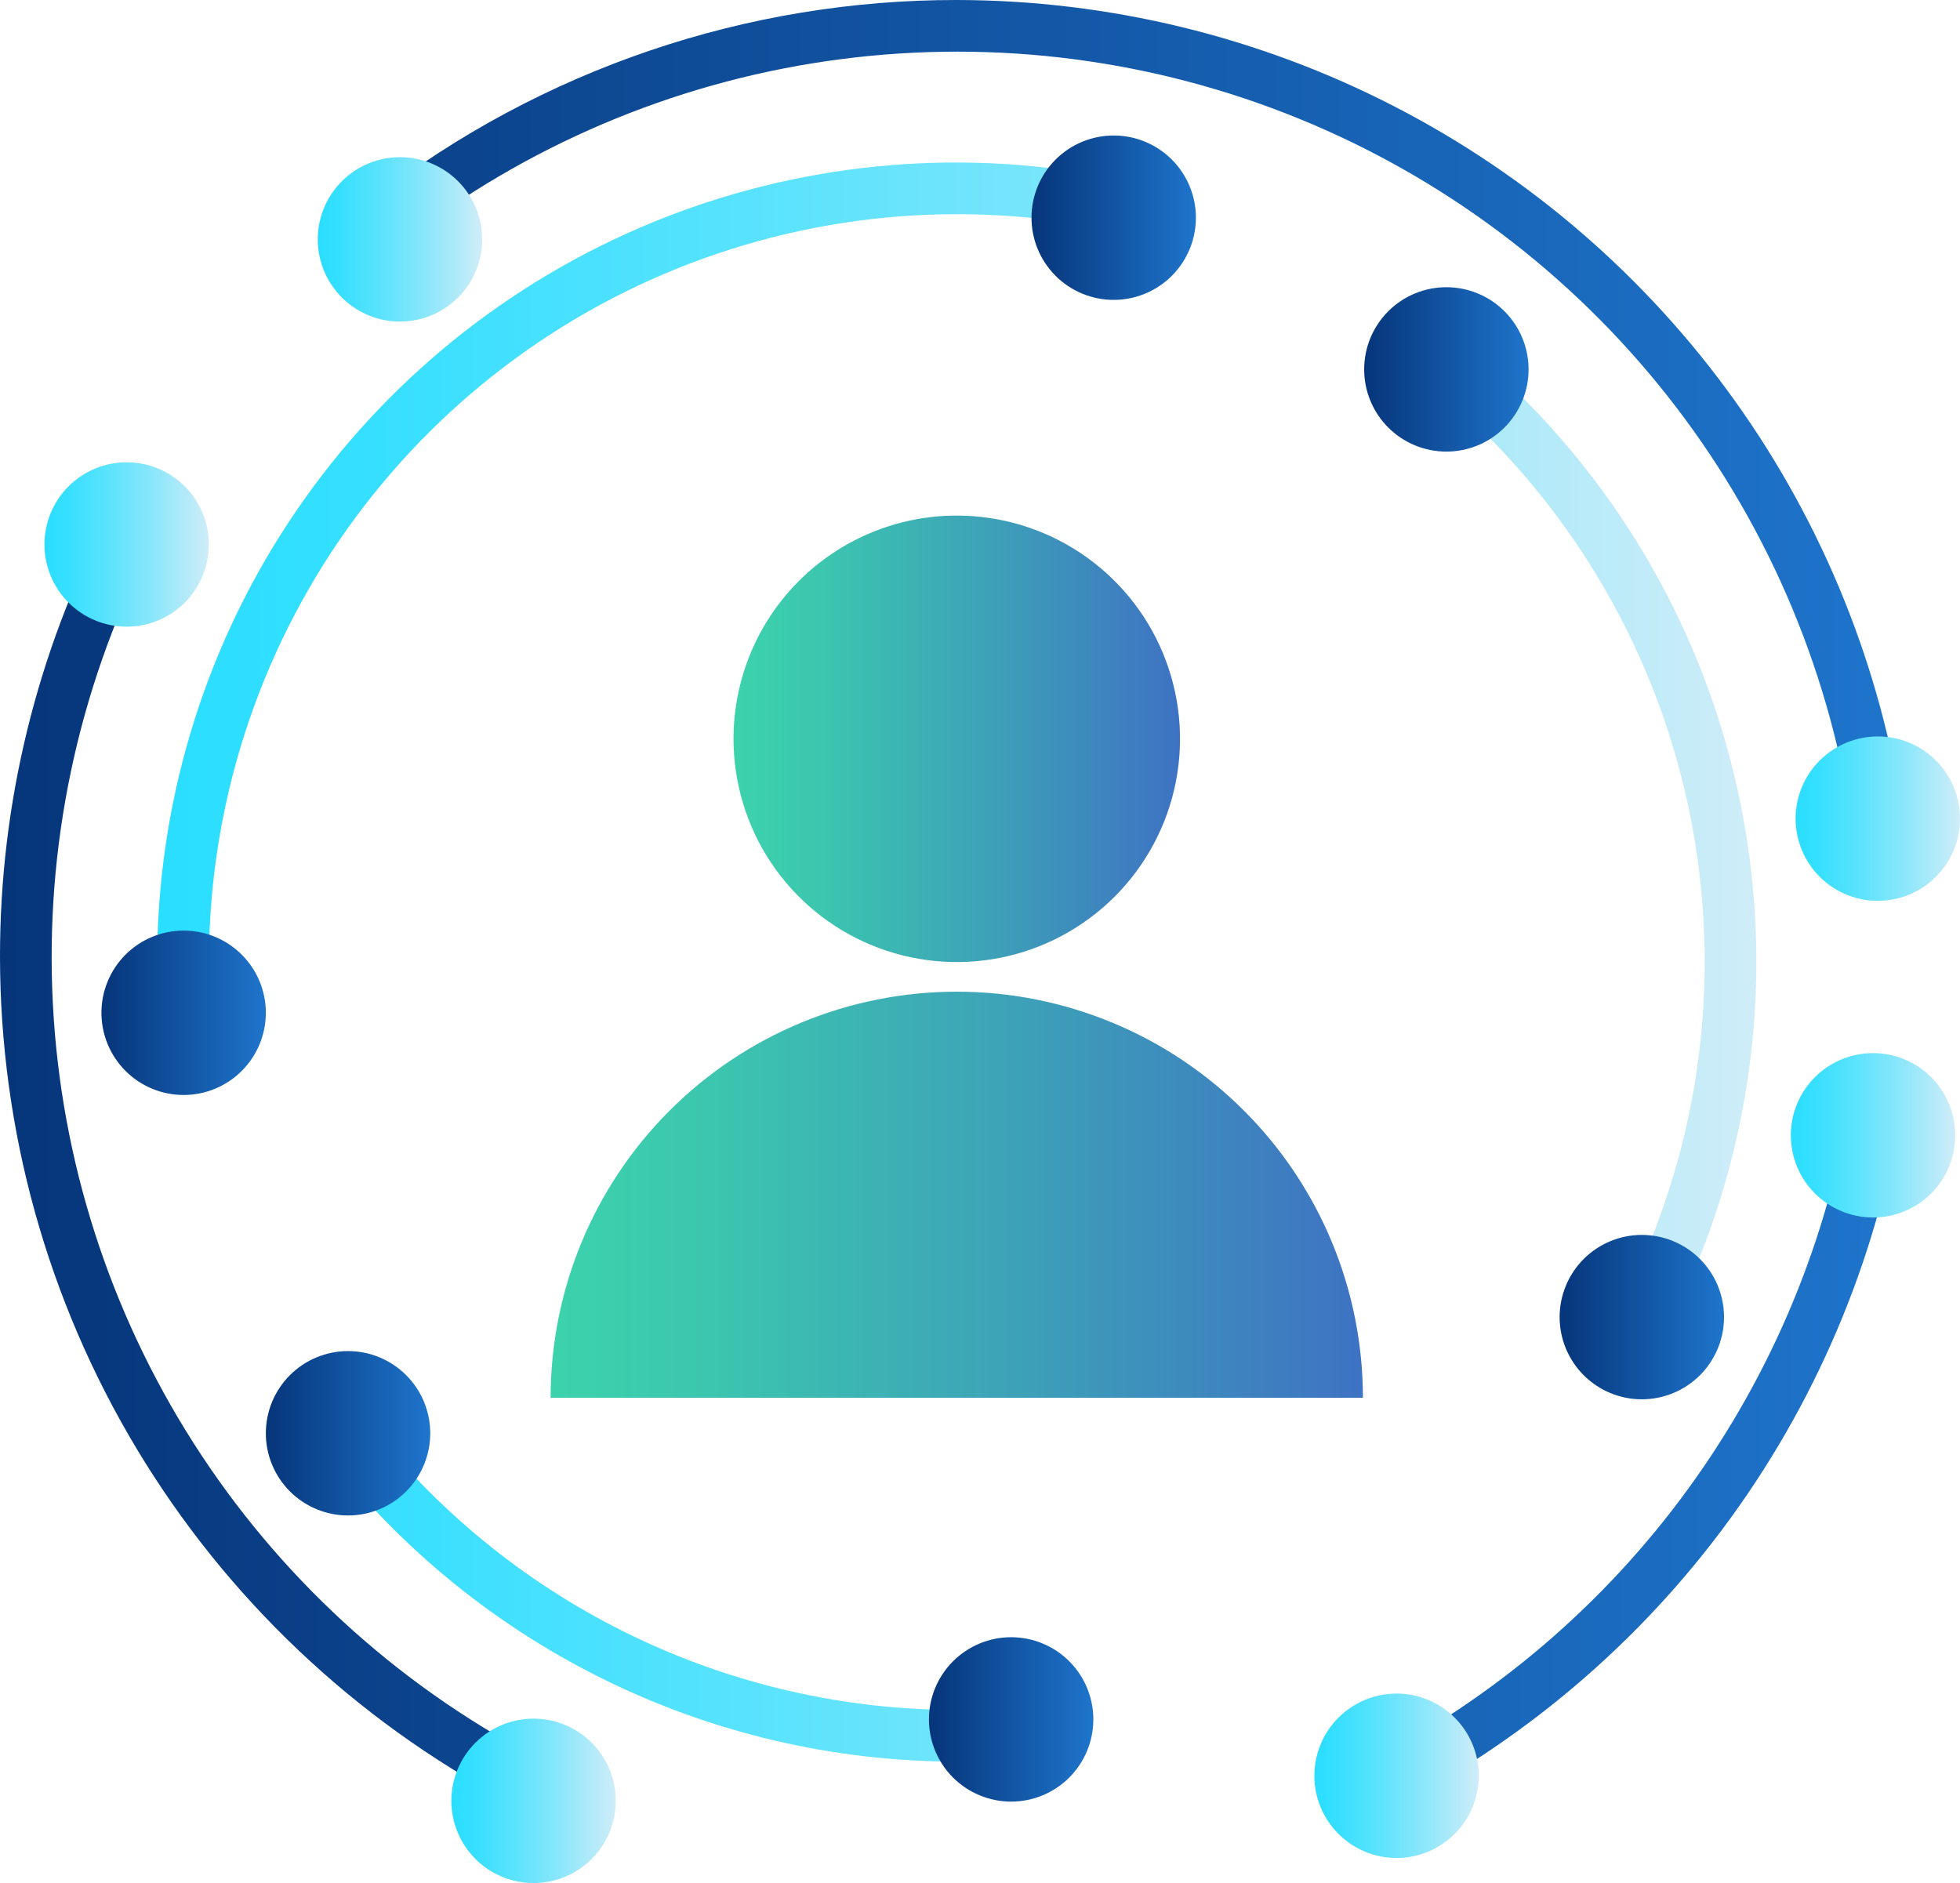 <svg xmlns="http://www.w3.org/2000/svg" xmlns:xlink="http://www.w3.org/1999/xlink" viewBox="0 0 151.739 145.794"><defs><clipPath id="clip-path"><path d="M56.787 57.2a17.284 17.284 0 1 0 17.284-17.281A17.284 17.284 0 0 0 56.787 57.2" fill="none"/></clipPath><linearGradient id="linear-gradient" y1="145.794" x2="1" y2="145.794" gradientTransform="matrix(34.567 0 0 -34.567 56.787 5096.879)" gradientUnits="userSpaceOnUse"><stop offset="0" stop-color="#3cd3ac"/><stop offset=".203" stop-color="#3cc5af"/><stop offset=".587" stop-color="#3da0b8"/><stop offset="1" stop-color="#3e72c3"/></linearGradient><clipPath id="clip-path-2"><path d="M42.628 108.224h62.886a31.443 31.443 0 1 0-62.886 0" fill="none"/></clipPath><linearGradient id="linear-gradient-2" y1="145.794" x2="1" y2="145.794" gradientTransform="matrix(62.887 0 0 -62.887 42.627 9261.037)" xlink:href="#linear-gradient"/><clipPath id="clip-path-3"><path d="M111.975 30.77a57.751 57.751 0 0 1 13.565 70.191l2.345 4.06a61.76 61.76 0 0 0-14.093-77.966z" fill="none"/></clipPath><linearGradient id="linear-gradient-3" y1="145.794" x2="1" y2="145.794" gradientTransform="matrix(123.805 0 0 -123.805 12.168 18116.02)" gradientUnits="userSpaceOnUse"><stop offset="0" stop-color="#2adeff"/><stop offset=".004" stop-color="#2adeff"/><stop offset=".125" stop-color="#35dfff"/><stop offset=".343" stop-color="#54e2fd"/><stop offset=".63" stop-color="#85e6fb"/><stop offset=".972" stop-color="#c9ecf8"/><stop offset="1" stop-color="#cfedf8"/></linearGradient><clipPath id="clip-path-4"><path d="M12.168 74.486a62.263 62.263 0 0 0 .453 7.358l3.887-1.133a57.921 57.921 0 0 1 66.307-63.468l1.829-3.738a61.837 61.837 0 0 0-72.476 60.981" fill="none"/></clipPath><linearGradient id="linear-gradient-4" y1="145.794" y2="145.794" gradientTransform="matrix(123.805 0 0 -123.805 12.168 18097.195)" xlink:href="#linear-gradient-3"/><clipPath id="clip-path-5"><path d="M24.713 111.793a61.837 61.837 0 0 0 49.358 24.6c1.68 0 3.339-.086 4.986-.218l-2.224-3.852c-.915.044-1.836.07-2.762.07a57.81 57.81 0 0 1-45.222-21.8z" fill="none"/></clipPath><linearGradient id="linear-gradient-5" y1="145.794" y2="145.794" gradientTransform="matrix(123.805 0 0 -123.805 12.168 18173.469)" xlink:href="#linear-gradient-3"/><clipPath id="clip-path-6"><path d="M74.071 0a73.677 73.677 0 0 0-45 15.291l2.979 2.743a70.034 70.034 0 0 1 111.277 45.349h4.033A74.179 74.179 0 0 0 74.071 0z" fill="none"/></clipPath><linearGradient id="linear-gradient-6" y1="145.794" x2="1" y2="145.794" gradientTransform="matrix(148.142 0 0 -148.142 0 21629.849)" gradientUnits="userSpaceOnUse"><stop offset="0" stop-color="#06357a"/><stop offset=".991" stop-color="#1e74cb"/><stop offset="1" stop-color="#1e74cb"/></linearGradient><clipPath id="clip-path-7"><path d="M142.943 86.9a70.314 70.314 0 0 1-39.056 50.568l.924 3.966A74.309 74.309 0 0 0 147.006 86.9z" fill="none"/></clipPath><linearGradient id="linear-gradient-7" y1="145.794" y2="145.794" gradientTransform="matrix(148.142 0 0 -148.142 0 21712.327)" xlink:href="#linear-gradient-6"/><clipPath id="clip-path-8"><path d="M0 74.072a74.1 74.1 0 0 0 39.3 65.358l2-3.473A69.941 69.941 0 0 1 11.428 42.73l-3.052-2.811A73.6 73.6 0 0 0 0 74.072" fill="none"/></clipPath><linearGradient id="linear-gradient-8" y1="145.794" y2="145.794" gradientTransform="matrix(148.142 0 0 -148.142 0 21687.832)" xlink:href="#linear-gradient-6"/><clipPath id="clip-path-9"><path d="M139.011 63.383a6.364 6.364 0 1 0 6.364-6.364 6.365 6.365 0 0 0-6.364 6.364" fill="none"/></clipPath><linearGradient id="linear-gradient-9" y1="145.794" y2="145.794" gradientTransform="matrix(12.728 0 0 -12.728 139.011 1918.99)" xlink:href="#linear-gradient-3"/><clipPath id="clip-path-10"><path d="M79.856 16.855a6.364 6.364 0 1 0 6.364-6.364 6.364 6.364 0 0 0-6.364 6.364" fill="none"/></clipPath><linearGradient id="linear-gradient-10" y1="145.794" y2="145.794" gradientTransform="matrix(12.728 0 0 -12.728 79.856 1872.461)" xlink:href="#linear-gradient-6"/><clipPath id="clip-path-11"><path d="M7.853 78.415a6.364 6.364 0 1 0 6.364-6.364 6.364 6.364 0 0 0-6.364 6.364" fill="none"/></clipPath><linearGradient id="linear-gradient-11" y1="145.794" y2="145.794" gradientTransform="matrix(12.728 0 0 -12.728 7.854 1934.021)" xlink:href="#linear-gradient-6"/><clipPath id="clip-path-12"><path d="M20.581 110.971a6.364 6.364 0 1 0 6.364-6.364 6.364 6.364 0 0 0-6.364 6.364" fill="none"/></clipPath><linearGradient id="linear-gradient-12" y1="145.794" y2="145.794" gradientTransform="matrix(12.728 0 0 -12.728 20.581 1966.578)" xlink:href="#linear-gradient-6"/><clipPath id="clip-path-13"><path d="M71.916 133.125a6.364 6.364 0 1 0 6.364-6.364 6.365 6.365 0 0 0-6.364 6.364" fill="none"/></clipPath><linearGradient id="linear-gradient-13" y1="145.794" y2="145.794" gradientTransform="matrix(12.728 0 0 -12.728 71.916 1988.732)" xlink:href="#linear-gradient-6"/><clipPath id="clip-path-14"><path d="M120.743 101.977a6.364 6.364 0 1 0 6.364-6.364 6.363 6.363 0 0 0-6.364 6.364" fill="none"/></clipPath><linearGradient id="linear-gradient-14" y1="145.794" y2="145.794" gradientTransform="matrix(12.728 0 0 -12.728 120.743 1957.584)" xlink:href="#linear-gradient-6"/><clipPath id="clip-path-15"><path d="M105.611 28.6a6.364 6.364 0 1 0 6.364-6.363 6.364 6.364 0 0 0-6.364 6.363" fill="none"/></clipPath><linearGradient id="linear-gradient-15" y1="145.794" y2="145.794" gradientTransform="matrix(12.728 0 0 -12.728 105.611 1884.21)" xlink:href="#linear-gradient-6"/><clipPath id="clip-path-16"><path d="M24.6 18.533a6.364 6.364 0 1 0 6.364-6.364 6.364 6.364 0 0 0-6.364 6.364" fill="none"/></clipPath><linearGradient id="linear-gradient-16" y1="145.794" y2="145.794" gradientTransform="matrix(12.728 0 0 -12.728 24.602 1874.14)" xlink:href="#linear-gradient-3"/><clipPath id="clip-path-17"><path d="M3.441 42.156a6.364 6.364 0 1 0 6.364-6.364 6.364 6.364 0 0 0-6.364 6.364" fill="none"/></clipPath><linearGradient id="linear-gradient-17" y1="145.794" y2="145.794" gradientTransform="matrix(12.728 0 0 -12.728 3.441 1897.763)" xlink:href="#linear-gradient-3"/><clipPath id="clip-path-18"><path d="M34.943 139.43a6.364 6.364 0 1 0 6.363-6.364 6.363 6.363 0 0 0-6.363 6.364" fill="none"/></clipPath><linearGradient id="linear-gradient-18" y1="145.794" y2="145.794" gradientTransform="matrix(12.728 0 0 -12.728 34.942 1995.037)" xlink:href="#linear-gradient-3"/><clipPath id="clip-path-19"><path d="M101.755 137.489a6.364 6.364 0 1 0 6.364-6.364 6.364 6.364 0 0 0-6.364 6.364" fill="none"/></clipPath><linearGradient id="linear-gradient-19" y1="145.794" y2="145.794" gradientTransform="matrix(12.728 0 0 -12.728 101.755 1993.096)" xlink:href="#linear-gradient-3"/><clipPath id="clip-path-20"><path d="M138.642 87.9a6.364 6.364 0 1 0 6.364-6.364 6.364 6.364 0 0 0-6.364 6.364" fill="none"/></clipPath><linearGradient id="linear-gradient-20" y1="145.794" y2="145.794" gradientTransform="matrix(12.728 0 0 -12.728 138.642 1943.509)" xlink:href="#linear-gradient-3"/></defs><g id="Layer_2" data-name="Layer 2"><g id="Layer_1-2" data-name="Layer 1"><g clip-path="url(#clip-path)"><path fill="url(#linear-gradient)" d="M56.787 39.919h34.568v34.567H56.787z"/></g><g clip-path="url(#clip-path-2)"><path fill="url(#linear-gradient-2)" d="M42.628 76.781h62.886v31.443H42.628z"/></g><g clip-path="url(#clip-path-3)"><path fill="url(#linear-gradient-3)" d="M111.975 27.055h23.998v77.966h-23.998z"/></g><g clip-path="url(#clip-path-4)"><path fill="url(#linear-gradient-4)" d="M12.168 12.583h72.476v69.261H12.168z"/></g><g clip-path="url(#clip-path-5)"><path fill="url(#linear-gradient-5)" d="M24.713 110.586h54.344v25.802H24.713z"/></g><g clip-path="url(#clip-path-6)"><path fill="url(#linear-gradient-6)" d="M29.074 0H147.36v63.383H29.074z"/></g><g clip-path="url(#clip-path-7)"><path fill="url(#linear-gradient-7)" d="M103.887 86.903h43.119v54.534h-43.119z"/></g><g clip-path="url(#clip-path-8)"><path fill="url(#linear-gradient-8)" d="M0 39.919h41.306v99.511H0z"/></g><g clip-path="url(#clip-path-9)"><path fill="url(#linear-gradient-9)" d="M139.011 57.019h12.728v12.728h-12.728z"/></g><g clip-path="url(#clip-path-10)"><path fill="url(#linear-gradient-10)" d="M79.856 10.491h12.728v12.727H79.856z"/></g><g clip-path="url(#clip-path-11)"><path fill="url(#linear-gradient-11)" d="M7.853 72.051h12.728v12.727H7.853z"/></g><g clip-path="url(#clip-path-12)"><path fill="url(#linear-gradient-12)" d="M20.581 104.607h12.728v12.728H20.581z"/></g><g clip-path="url(#clip-path-13)"><path fill="url(#linear-gradient-13)" d="M71.916 126.761h12.728v12.728H71.916z"/></g><g clip-path="url(#clip-path-14)"><path fill="url(#linear-gradient-14)" d="M120.743 95.613h12.728v12.727h-12.728z"/></g><g clip-path="url(#clip-path-15)"><path fill="url(#linear-gradient-15)" d="M105.611 22.239h12.728v12.727h-12.728z"/></g><g clip-path="url(#clip-path-16)"><path fill="url(#linear-gradient-16)" d="M24.602 12.169h12.727v12.728H24.602z"/></g><g clip-path="url(#clip-path-17)"><path fill="url(#linear-gradient-17)" d="M3.441 35.792h12.728V48.52H3.441z"/></g><g clip-path="url(#clip-path-18)"><path fill="url(#linear-gradient-18)" d="M34.943 133.066H47.67v12.728H34.943z"/></g><g clip-path="url(#clip-path-19)"><path fill="url(#linear-gradient-19)" d="M101.755 131.125h12.728v12.728h-12.728z"/></g><g clip-path="url(#clip-path-20)"><path fill="url(#linear-gradient-20)" d="M138.642 81.538h12.728v12.728h-12.728z"/></g></g></g></svg>